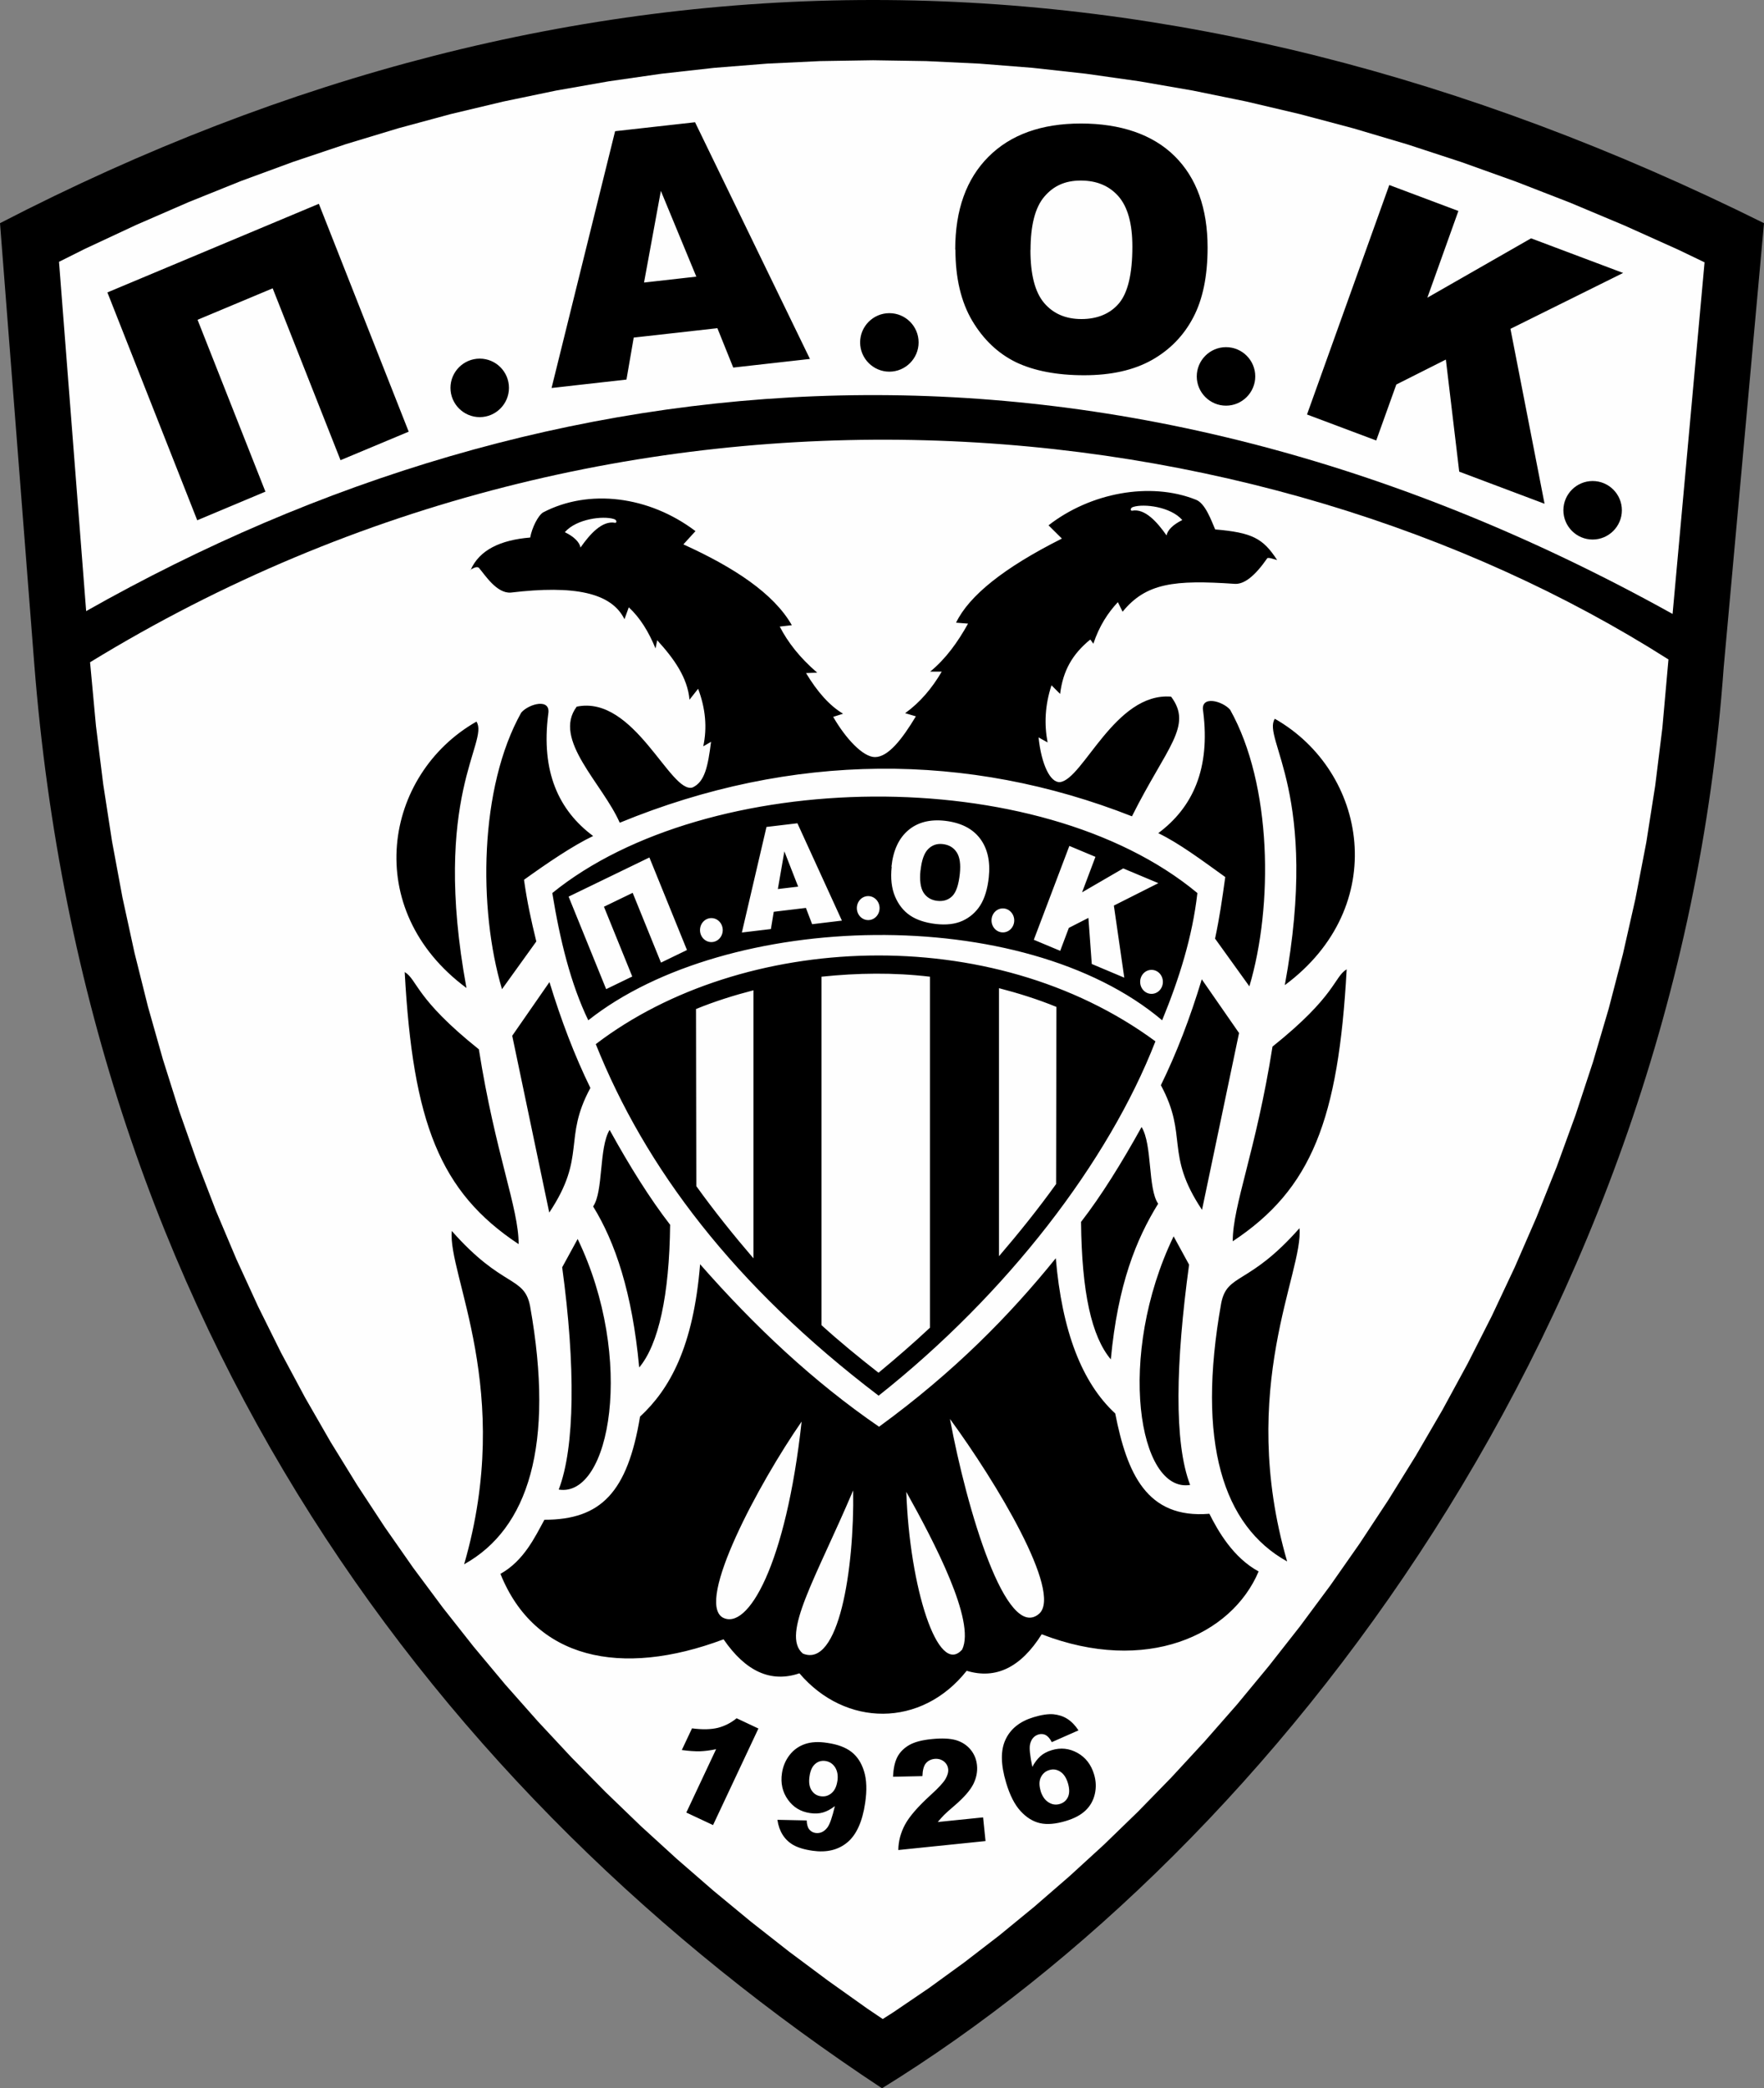 <?xml version="1.0" encoding="UTF-8"?>
<svg id="Livello_1" xmlns="http://www.w3.org/2000/svg" width="3664.53" height="4336.46" version="1.1" viewBox="0 0 3664.53 4336.46">
  <rect x="0" y="0" width="3664.53" height="4336.46" fill="#808080" stroke="none"/>
  <!-- Generator: Adobe Illustrator 29.2.1, SVG Export Plug-In . SVG Version: 2.1.0 Build 116)  -->
  <path d="M0,463.45c1194.55-617.82,2420.14-618.04,3664.53,0l-83.7,922.03c-97.25,1358.46-927.5,2444.62-1748.56,2950.98C910.01,3727.6,180.3,2761.64,71.24,1379.58L0,463.45Z" style="fill-rule: evenodd;"/>
  <path d="M122.6,543.65l52.45-26.23,108.62-50.7,108.62-47.21,108.62-43.71,108.83-39.99,108.83-36.5,109.05-33,109.05-29.5,109.27-26.01,109.27-22.73,109.49-19.23,109.49-15.74,109.71-12.24,109.71-8.74,109.93-5.25,110.15-1.75,110.36,1.75,110.36,5.25,110.58,8.74,110.8,12.24,111.02,15.74,111.02,19.23,111.24,22.73,111.46,26.23,111.68,29.72,111.89,33.22,112.11,36.72,112.33,40.21,112.55,43.71,112.55,47.21,112.77,50.7,54.64,26.23-66.44,730.15c-1181.88-656.72-2331.85-551.16-3295.63-5.9l-56.38-725.12v-.22Z" style="fill: #fefefe; fill-rule: evenodd;"/>
  <path d="M3466.09,1369.09l-12.68,142.27-14.86,119.98-18.58,118.23-22.51,116.7-26.01,114.95-29.5,113.21-32.78,111.24-36.06,109.49-39.12,107.52-42.18,105.34-45.02,103.37-47.64,101.19-50.26,99-52.67,96.81-55.07,94.63-57.26,92.23-59.23,89.82-61.19,87.42-62.94,84.79-64.69,82.39-66,79.77-67.53,76.93-68.62,74.3-69.72,71.46-70.81,68.62-71.68,65.56-72.34,62.72-72.77,59.66-73.21,56.38-73.43,53.32-73.65,50.05-22.29,14.21-32.34-21.85-81.73-58.13-80.64-60.1-79.11-62.07-77.8-64.25-76.27-66.22-74.74-68.19-72.99-70.37-71.24-72.34-69.5-74.52-67.75-76.49-65.78-78.68-63.81-80.86-61.63-82.83-59.44-85.01-57.26-87.2-55.07-89.38-52.67-91.57-50.26-93.75-47.64-95.94-45.02-98.13-42.4-100.31-39.56-102.72-36.93-104.9-33.87-107.3-31.03-109.49-27.97-111.89-24.91-114.3-21.64-116.48-18.36-118.89-15.08-121.29-12.24-132c1111.07-679.89,2427.57-547.23,3278.8-5.9" style="fill: #fefefe; fill-rule: evenodd;"/>
  <path d="M2161.61,3718.64c3.5,11.36,8.96,19.23,16.61,24.04,7.65,4.81,15.52,5.9,23.82,3.28,7.65-2.4,13.11-6.99,16.61-14.42,3.28-7.43,3.28-16.83,0-28.19-3.5-11.8-8.96-19.89-16.17-24.48-7.21-4.59-14.64-5.68-22.51-3.28-8.09,2.4-13.99,7.43-17.7,15.08-3.72,7.65-3.72,17.05-.44,28.19M2240.5,3593.2l-55.51,24.48c-3.93-7.65-8.3-12.46-12.89-14.86-4.59-2.19-9.4-2.62-14.64-1.09-9.4,2.84-15.3,9.83-17.7,20.76-1.75,8.09,0,23.6,4.81,46.55,4.81-9.18,10.49-16.39,16.61-22.07,6.34-5.68,14.21-9.83,23.82-12.68,18.58-5.68,36.28-3.72,53.32,5.68,16.83,9.4,28.41,24.26,34.53,44.8,4.15,13.77,4.59,27.32,1.53,40.65-3.06,13.33-9.4,24.7-19.23,34.09-9.83,9.4-23.38,16.61-40.87,21.85-20.98,6.34-38.9,7.87-53.54,4.59-14.86-3.28-28.41-11.8-40.65-25.13-12.24-13.33-22.29-33-29.94-58.79-11.36-37.81-11.8-67.75-1.09-90.04,10.49-22.29,29.94-37.59,58.13-46.11,16.61-5.03,30.38-6.99,41.09-6.12,10.71,1.09,20.54,4.15,29.07,9.62,8.52,5.46,16.17,13.33,22.95,23.6l.22.22ZM2047.09,3823.11l-180.95,18.58c.22-18.14,4.81-35.62,13.77-52.45,8.96-16.83,26.66-37.37,53.54-61.85,16.39-14.86,26.66-26.01,30.81-33.44s6.12-13.99,5.46-20.11c-.66-6.56-3.72-12.02-8.96-16.17-5.46-4.15-11.8-5.9-19.23-5.25-7.65.87-13.77,3.93-18.14,9.18-4.37,5.25-6.77,14.21-7.21,26.66l-60.97,1.31c.66-17.26,3.72-31.03,8.96-41.09,5.24-10.05,13.55-18.36,24.48-24.7,10.93-6.34,26.66-10.49,46.99-12.46,21.2-2.19,38.03-1.31,50.26,2.19,12.24,3.72,22.29,10.05,30.16,19.45,7.87,9.4,12.24,20.32,13.55,32.78,1.31,13.33-1.31,26.23-7.65,39.12-6.56,12.89-19.23,27.54-38.24,43.93-11.36,9.62-18.79,16.39-22.51,20.11-3.72,3.72-8.09,8.74-13.11,14.64l94.19-9.62,5.03,49.17h-.22ZM1739.6,3698.75c1.75-11.58,0-21.2-4.81-28.85-4.81-7.43-11.58-11.8-20.11-13.11-8.09-1.09-15.08.87-21.2,6.12-6.12,5.25-10.05,13.77-11.8,25.79-1.75,12.02-.44,21.64,4.15,28.85s10.93,11.36,19.01,12.46c8.52,1.31,15.95-.87,22.51-6.34,6.56-5.46,10.49-13.77,12.24-25.35v.44ZM1615.03,3778.96l60.75,1.31c.44,8.52,2.19,14.86,5.46,18.79,3.28,3.93,7.43,6.34,12.89,7.21,9.62,1.31,17.92-2.4,24.7-11.36,5.03-6.56,10.05-21.42,15.52-44.36-8.3,6.34-16.39,10.71-24.48,13.11-8.09,2.4-17.05,2.84-27.1,1.31-19.45-2.84-34.75-12.02-45.89-27.76-11.36-15.74-15.52-34.09-12.46-55.07,2.19-14.42,7.43-26.88,15.95-37.81,8.52-10.93,19.23-18.36,31.91-22.73,12.68-4.37,28.19-5.25,46.11-2.4,21.64,3.06,38.46,9.4,50.48,18.79,12.02,9.4,20.76,22.73,26.01,39.99,5.46,17.26,6.34,39.34,2.4,65.78-5.68,38.9-18.14,66.44-37.15,82.17-19.01,15.74-43.05,21.42-72.12,17.26-17.05-2.4-30.38-6.56-39.77-11.8-9.4-5.46-16.83-12.46-22.29-21.2-5.46-8.52-9.18-19.01-10.93-31.03v-.22ZM1575.69,3589.05l-94.41,200.84-55.51-26.01,61.85-131.56c-12.24,2.62-23.38,3.93-33.87,4.37-10.27.22-22.73-.66-37.37-2.62l21.2-45.02c21.64,2.84,39.34,2.4,53.76-1.09,14.21-3.72,27.32-10.27,38.9-19.89l45.46,21.42v-.44ZM2392.17,2014.01c13.11,0,23.6,11.15,23.6,24.91s-10.49,24.91-23.6,24.91-23.6-11.15-23.6-24.91,10.49-24.91,23.6-24.91ZM2083.37,1886.38c12.89,0,23.6,11.15,23.6,24.91s-10.49,24.91-23.6,24.91-23.6-11.15-23.6-24.91,10.49-24.91,23.6-24.91ZM1803.63,1860.81c12.89,0,23.6,11.15,23.6,24.91s-10.49,24.91-23.6,24.91-23.6-11.15-23.6-24.91,10.49-24.91,23.6-24.91ZM1477.79,1906.49c13.11,0,23.6,11.15,23.6,24.91s-10.49,24.91-23.6,24.91-23.6-11.15-23.6-24.91,10.49-24.91,23.6-24.91ZM2220.83,1756.35l54.85,22.95-27.75,73.65,85.45-49.61,72.99,30.6-92.44,46.55,21.64,149.7-67.53-28.41-6.99-95.72-40.65,20.76-17.92,47.64-54.85-22.95,73.87-194.94-.66-.22ZM1912.25,1807.05c-2.19,20.98,0,36.28,6.12,46.33,6.34,9.83,15.74,15.74,28.41,17.26,12.89,1.53,23.38-1.75,31.47-9.83,8.09-8.09,13.33-23.6,15.74-46.77,1.97-19.45,0-34.09-6.56-44.15-6.34-9.83-15.95-15.52-28.63-17.05-12.02-1.53-22.29,1.97-30.6,10.27-8.3,8.3-13.55,22.95-15.74,43.93h-.22ZM1851.93,1799.62c3.5-33.66,15.3-59.01,34.97-75.62s45.46-23.17,76.93-19.45c32.34,3.93,56.38,15.95,72.12,36.72,15.52,20.54,21.64,47.42,18.14,80.64-2.62,24.04-8.52,43.49-17.7,58.13-9.18,14.42-21.64,25.13-36.93,32.13-15.52,6.99-33.87,8.96-55.51,6.56-21.85-2.62-39.77-8.52-53.32-17.7-13.55-9.18-24.04-22.29-31.25-39.34-7.21-17.05-9.62-37.81-6.99-61.85l-.44-.22ZM1658.08,1841.14l-28.63-73.21-13.55,78.24,42.18-5.03ZM1674.69,1885.29l-67.31,8.09-5.9,35.84-60.32,7.21,51.14-219.2,64.25-7.65,92.44,202.15-61.85,7.43-12.89-33.66.44-.22ZM1427.3,1972.7l-54.2,26.23-58.79-144.89-59.66,28.85,58.79,144.89-54.2,26.23-78.02-192.1,167.84-81.3,78.02,192.1h.22ZM1454.18,2625.05c113.86,129.81,236.46,244.77,371.96,337.65,156.48-114.08,271.21-231.22,367.15-349.89,12.89,151.01,54.2,258.54,123.48,322.35,24.26,123.26,64.69,219.2,195.6,208.27,17.92,35.84,49.39,91.13,102.28,119.76-55.95,132.66-233.84,214.17-450.64,130.47-43.27,68.84-95.28,94.19-155.82,75.83-94.19,118.89-252.2,117.14-347.48,5.25-59.01,20.11-111.46-3.5-157.57-70.59-214.39,80.42-392.72,40.43-463.53-135.93,48.95-27.32,71.9-76.93,91.35-112.33,117.79,0,172.65-57.48,198.66-214.17,61.63-57.04,110.8-144.68,124.79-316.67h-.22ZM1973.44,2946.53c34.75,186.85,116.92,465.06,185.76,404.09,47.42-45.02-89.17-272.3-185.76-404.09ZM1665.3,2951.99c-32.56,297.66-112.11,435.56-164.34,406.71-55.51-34.09,75.18-277.99,164.34-406.71ZM1772.38,3094.92c2.62,164.56-30.16,369.99-104.68,338.74-45.89-39.34,27.97-158.01,104.68-338.74ZM1882.75,3097.98c6.77,197.78,65.56,384.85,116.05,327.38,28.41-58.79-58.35-224.01-116.05-327.38ZM840.52,2018.38c27.1,16.39,21.42,54.42,154.29,160.63,34.31,217.23,82.83,329.56,82.61,404.52-163.91-108.4-219.64-252.64-236.68-564.93l-.22-.22ZM1141.45,2039.36l-77.36,111.46,76.93,367.15c78.24-117.36,27.75-152.32,85.45-258.75-32.78-67.09-60.32-139.21-85.01-219.85ZM1266.46,2346.19c-22.51,36.93-12.68,127.85-34.31,159.1,45.68,73.87,81.3,178.55,95.72,334.37,39.99-47.42,62.72-149.7,64.25-296.34-41.96-54.2-83.92-121.29-125.66-196.91v-.22ZM1167.89,2631.83c27.75,203.68,26.66,373.49-7.21,461.34,107.52,17.48,158.88-272.3,39.34-520.35l-32.13,58.79v.22ZM938.42,2555.99c105.99,120.2,150.58,92.66,162.81,156.48,51.58,288.7-3.93,462-137.03,535.87,104.46-360.6-35.19-602.74-25.57-692.34h-.22ZM969.02,2051.6c-220.07-162.81-171.99-443.42,20.76-553.13,27.1,41.96-94.19,154.29-20.76,553.13ZM1042.89,2054.22c-49.83-167.19-47.21-419.17,39.99-574.55,15.95-18.36,62.5-30.81,55.95,3.5-15.08,119.11,21.42,199.31,93.32,252.85-42.62,20.32-96.16,56.82-143.58,90.91,6.56,46.55,14.42,82.39,25.57,128.07l-71.24,99v.22ZM2797.78,2012.7c-27.1,16.39-21.42,54.42-154.29,160.63-34.31,217.23-82.83,329.56-82.61,404.3,163.91-108.4,219.64-252.64,236.68-564.93h.22ZM2496.63,2033.68l77.36,111.46-76.93,367.15c-78.24-117.36-27.97-152.32-85.45-258.75,32.78-67.09,60.54-139.21,85.01-220.07v.22ZM2371.63,2340.51c22.51,36.93,12.68,127.85,34.31,159.1-45.68,73.87-83.7,167.62-98.34,323.22-39.99-47.64-60.32-138.56-61.85-285.42,41.96-54.2,83.7-121.29,125.66-196.91h.22ZM2470.19,2626.15c-27.75,203.68-31.69,369.56,2.19,457.41-107.52,17.48-153.85-268.15-34.31-516.2,0,0,32.13,58.79,32.13,58.79ZM2699.66,2550.31c-105.99,120.2-150.58,92.66-162.81,156.26-51.58,288.7,3.93,462,137.03,535.87-104.46-360.6,35.19-602.74,25.57-692.34l.22.22ZM2669.06,2045.7c220.07-163.03,171.99-443.42-20.76-553.13-27.1,41.96,94.19,154.29,20.76,553.13ZM2595.41,2048.32c49.83-167.19,47.21-419.17-39.99-574.55-15.95-18.36-62.5-30.81-55.95,3.5,15.08,119.11-21.42,199.31-93.32,252.85,42.62,20.32,91.79,57.04,139.21,91.13-6.56,46.55-11.36,81.52-21.2,127.85l71.24,99v.22ZM977.32,1184.42c18.36-42.83,62.94-63.16,124.13-68.19,3.5-19.89,16.17-45.68,26.88-52.23,94.63-49.39,219.42-34.53,316.45,38.9l-25.13,27.54c104.9,47.64,187.51,101.62,225.32,167.84l-25.13,2.84c16.83,32.78,41.74,64.69,77.8,95.72l-23.17.87c24.04,39.99,49.61,68.19,76.93,84.36l-20.54,6.56c26.66,46.11,62.28,83.48,86.76,83.48,27.32,0,55.95-36.28,85.01-84.58l-22.29-6.56c31.25-22.51,55.95-52.01,76.05-86.32h-24.04c32.56-26.66,57.26-61.19,78.68-99.66l-24.91-1.97c26.88-55.73,98.78-113.86,219.85-174.62l-27.75-27.54c86.32-67.31,210.46-91.13,305.74-53.32,19.89,6.99,32.78,44.36,40.43,61.85,76.71,6.56,99.44,18.36,128.72,63.6-6.34-1.53-18.14-6.12-20.54-3.72-25.57,36.93-48.08,54.64-67.97,53.11-124.35-8.52-183.79-1.97-232.53,57.91l-9.83-19.89c-20.54,22.07-38.46,48.95-50.92,86.32l-6.34-8.74c-37.81,30.81-56.82,65.34-62.72,112.99l-17.92-17.92c-13.55,41.3-15.3,80.64-8.09,118.67l-18.79-10.49c6.12,57.48,24.7,94.41,44.58,92.88,48.08-5.68,114.3-186.85,230.78-177.46,45.89,61.19-9.4,104.68-81.3,248.48-340.49-133.97-705.89-133.97-1064.08,13.33-35.84-81.73-140.52-172.87-89.38-241.05,119.98-24.7,194.5,181.83,240.62,167.84,25.35-11.58,31.91-43.27,38.46-94.85l-16.17,9.4c8.3-38.68,4.81-78.46-10.71-119.54l-17.92,22.73c-3.93-45.68-32.13-85.23-67.09-123.48l-3.5,17.05c-13.99-34.31-31.91-63.6-55.51-85.45l-8.96,24.7c-27.32-55.07-103.81-71.03-236.03-55.29-29.5,2.4-54.2-37.37-66.22-51.14-4.37-4.37-12.68,1.09-17.7,3.72v1.31ZM1173.36,1105.09c19.45,9.4,30.6,20.98,32.56,31.91,19.45-27.75,45.02-56.6,71.9-51.36,3.28.66,4.59-5.9-2.62-7.87-22.07-6.99-77.36-.66-101.84,27.32ZM2455.98,1079.96c-19.45,9.62-30.6,20.98-32.56,31.91-19.45-27.75-45.02-56.6-71.68-51.36-3.5.66-4.59-5.9,2.62-7.87,21.85-6.99,77.36-.66,101.84,27.32h-.22ZM1147.35,1854.47c320.6-260.28,1010.54-273.83,1340.1,0-10.27,90.48-37.81,178.11-73.21,264.22-289.13-244.33-904.11-227.94-1192.15,0-36.5-75.62-58.79-166.53-74.74-264.22ZM1237.83,2168.08c303.56-231.66,821.94-256.57,1162.43-5.68-97.47,250.45-308.15,524.5-574.99,735.83-300.71-228.6-484.95-473.15-587.66-730.15h.22ZM1706.38,2028.21c75.18-7.87,150.36-8.96,225.54,0v728.84c-34.31,32.13-70.15,63.16-106.87,93.54-41.3-32.34-80.42-64.25-118.45-98.78v-723.6h-.22ZM2075.28,2052.03c39.77,10.27,80.42,22.95,119.32,38.9l-.66,367.81c-37.37,52.01-77.8,102.28-118.67,149.92v-556.63ZM1565.2,2056.41c-39.77,10.27-80.42,22.95-119.32,38.9l.66,367.81c37.37,52.01,77.8,102.28,118.67,149.92v-556.63ZM849.04,896.38l-141.62,59.23-140.96-356.88-156.04,65.34,140.96,356.88-141.62,59.44-186.64-473.15,439.27-184.01s186.64,473.15,186.64,473.15ZM1490.02,681.55l-173.52,19.45-15.08,87.2-155.6,17.48,132-533.24,166.09-18.58,238.65,491.5-159.32,17.92-33-81.95-.22.22ZM1446.53,574.47l-73.65-178.11-34.97,190.35s108.62-12.24,108.62-12.24ZM1984.37,518.3c0-82.61,23.17-146.86,69.06-192.75,46.11-46.11,110.15-69.06,192.1-69.06s149.05,22.51,194.72,67.75c45.46,45.02,68.4,108.4,68.4,189.91,0,59.23-10.05,107.74-29.94,145.33-19.89,37.81-48.74,67.31-86.11,88.29-37.59,20.98-84.36,31.47-140.52,31.47s-104.24-9.18-141.62-27.1c-37.37-18.36-67.53-46.99-90.91-86.32-23.17-39.34-34.75-88.51-34.75-147.73l-.44.22ZM2140.63,518.96c0,51.14,9.4,87.64,28.41,110.15,19.01,22.29,44.8,33.44,77.58,33.44s59.66-10.93,78.02-32.78c18.36-21.85,27.75-61.19,27.75-117.58,0-47.64-9.62-82.39-28.85-104.46-19.23-21.85-45.24-32.78-78.24-32.78s-56.82,11.15-75.83,33.44c-19.01,22.29-28.63,59.23-28.63,110.8l-.22-.22ZM2885.86,384.12l143.8,53.98-64.47,180.08,215.48-123.26,191.22,71.9-234.06,116.05,70.81,363.22-177.24-66.66-27.76-232.75-102.93,51.79-41.74,116.26-143.8-53.98,170.9-476.42-.22-.22ZM996.56,744.71c33.66,0,60.75,27.32,60.75,60.75s-27.32,60.75-60.75,60.75-60.75-27.32-60.75-60.75,27.32-60.75,60.75-60.75ZM1847.56,650.3c33.66,0,60.75,27.32,60.75,60.75s-27.32,60.75-60.75,60.75-60.75-27.32-60.75-60.75,27.32-60.75,60.75-60.75ZM2546.9,720.89c33.66,0,60.75,27.32,60.75,60.75s-27.32,60.75-60.75,60.75-60.75-27.32-60.75-60.75,27.32-60.75,60.75-60.75ZM3308.52,998.88c33.66,0,60.75,27.32,60.75,60.75s-27.32,60.75-60.75,60.75-60.75-27.32-60.75-60.75,27.32-60.75,60.75-60.75Z" style="fill-rule: evenodd;"/>
</svg>